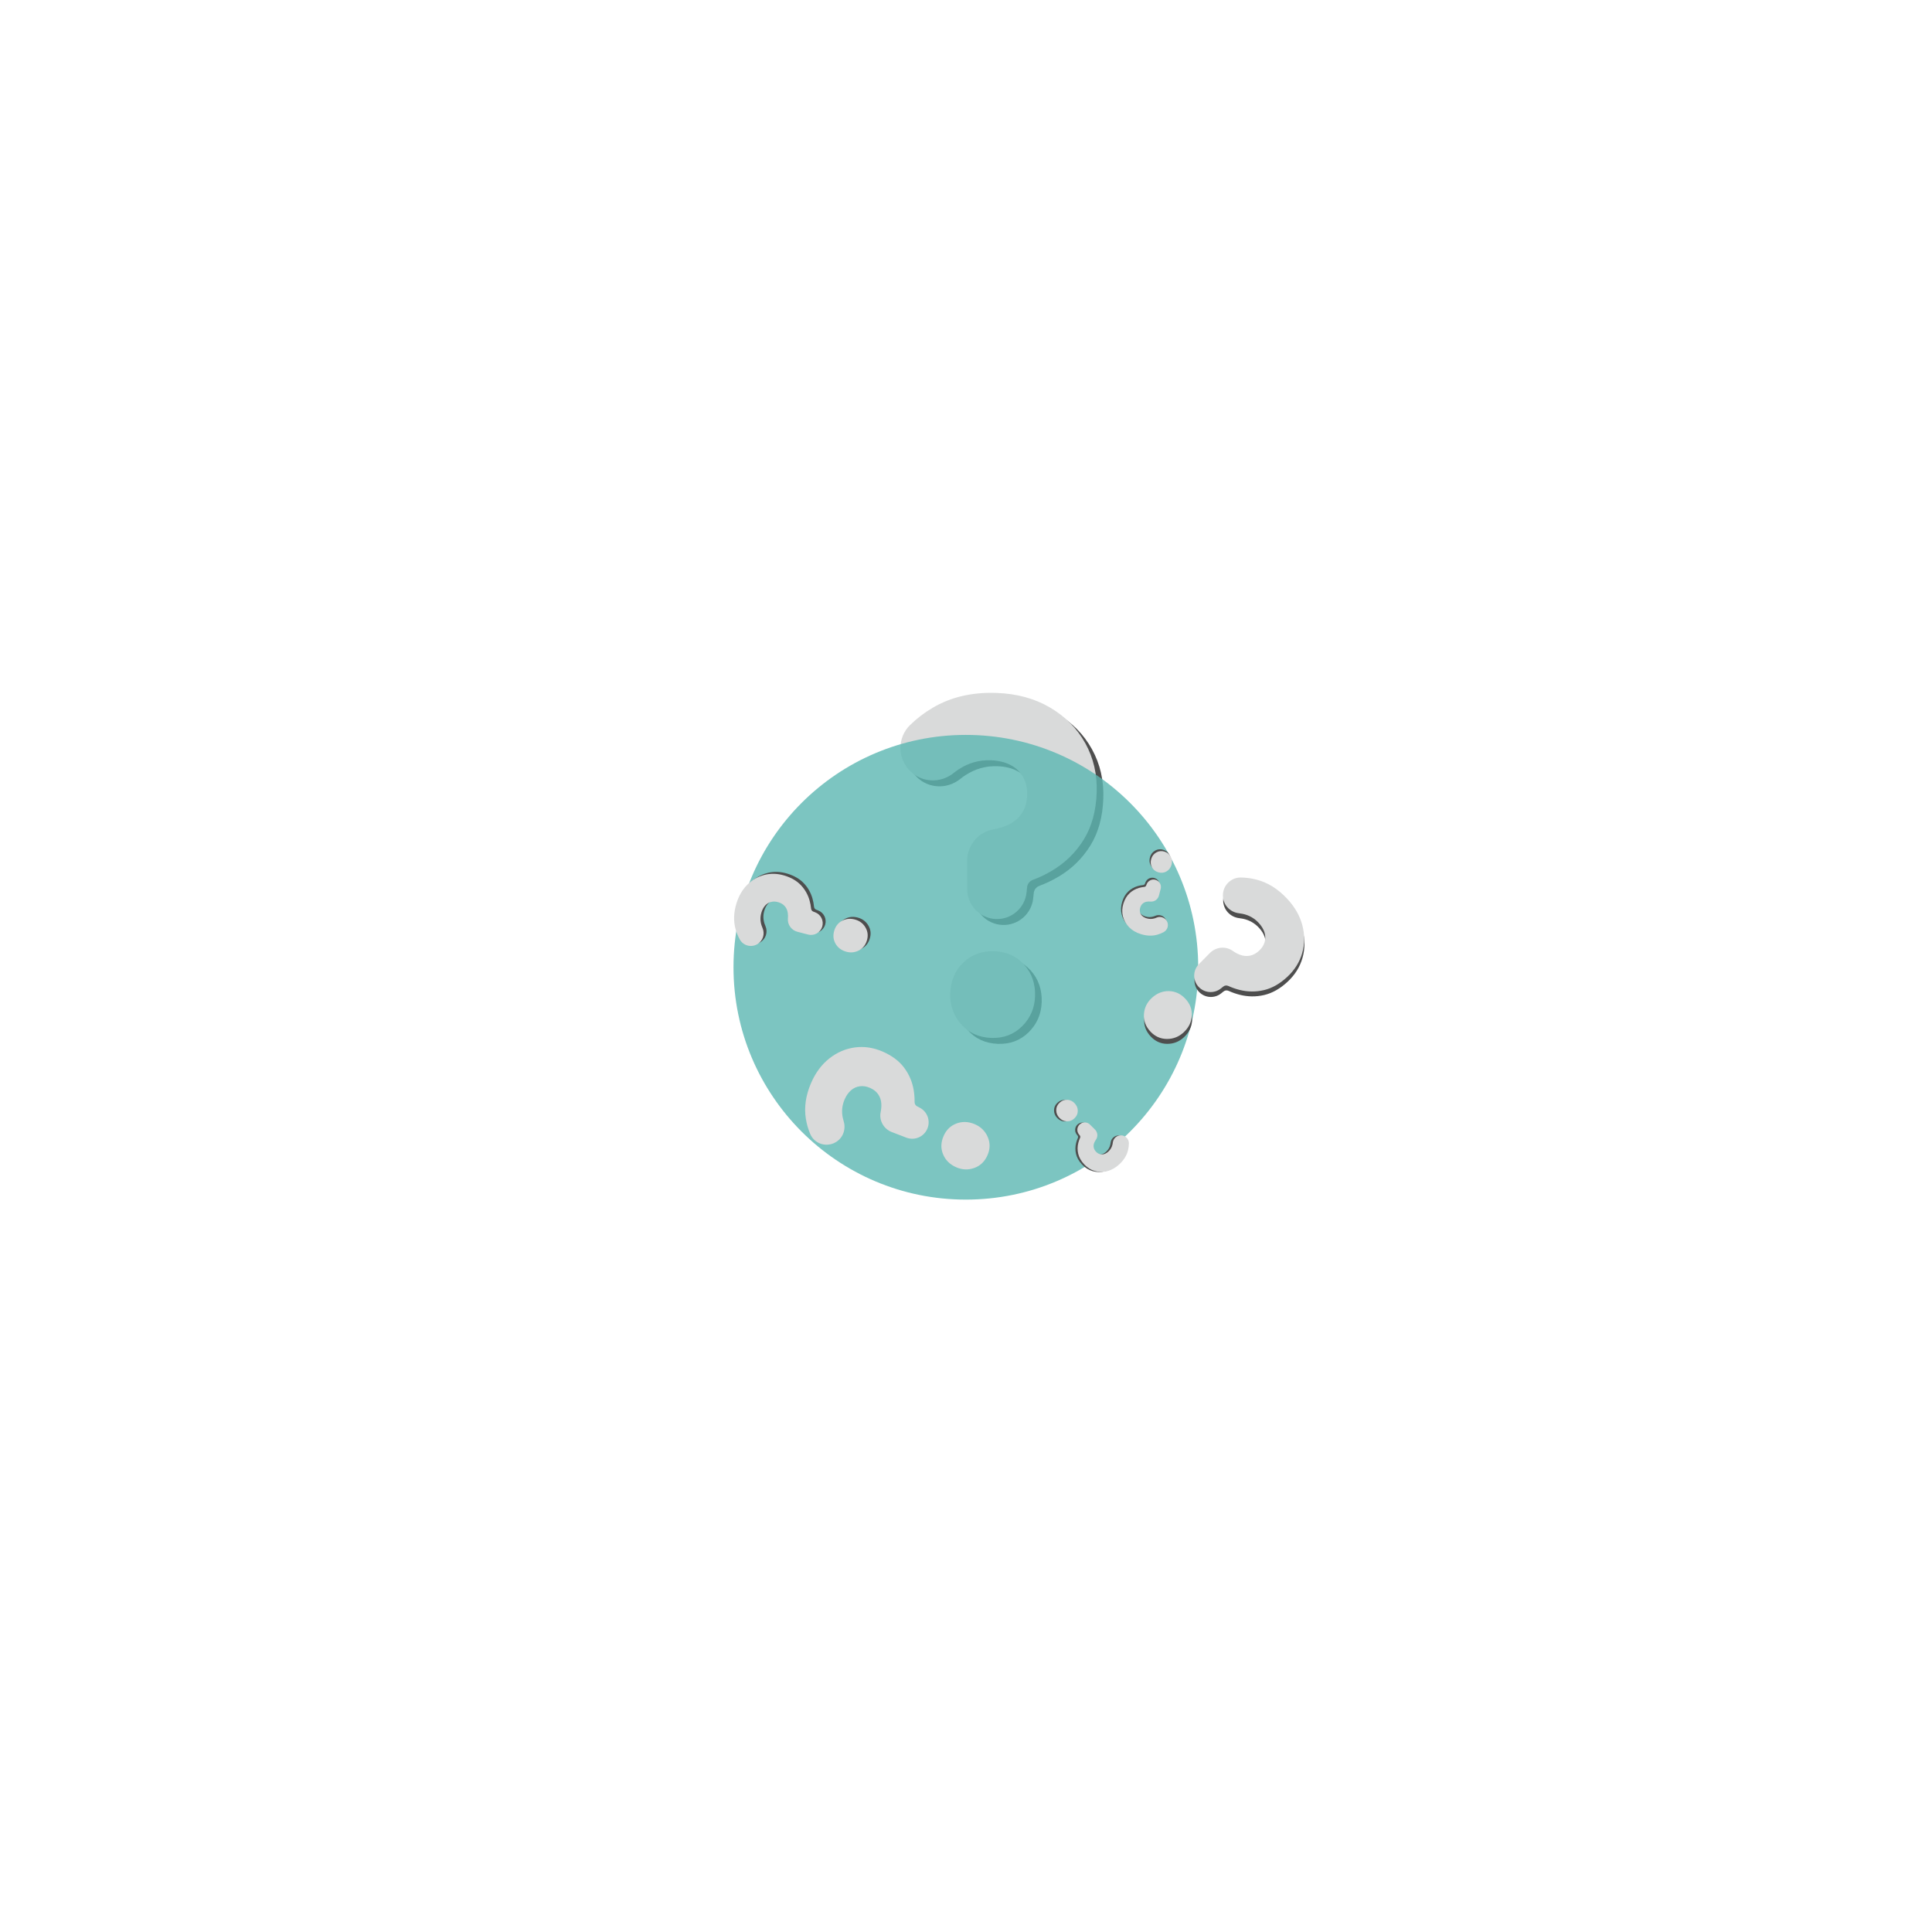 <svg width="528" height="528" viewBox="0 0 528 528" fill="none" xmlns="http://www.w3.org/2000/svg">
<path d="M298.418 204.74C296.168 200.685 292.951 197.429 288.765 194.972C284.578 192.514 279.711 191.187 274.162 190.989C267.504 190.751 261.686 192.104 256.708 195.046C254.396 196.413 252.325 197.997 250.495 199.796C247.028 203.205 247.043 208.805 250.467 212.257L250.519 212.309C253.735 215.552 258.848 215.749 262.413 212.894C262.881 212.519 263.366 212.168 263.866 211.841C266.534 210.099 269.449 209.283 272.608 209.396C274.657 209.47 276.437 209.897 277.947 210.677C279.459 211.458 280.615 212.567 281.419 214.006C282.221 215.445 282.591 217.105 282.524 218.982C282.453 220.947 281.945 222.615 280.999 223.992C280.052 225.368 278.775 226.413 277.168 227.125C275.921 227.678 274.607 228.052 273.28 228.284C269.087 229.016 266.08 232.744 266.105 237.001L266.151 244.709C266.177 249.066 269.634 252.627 273.989 252.783C278.255 252.935 281.912 249.76 282.361 245.515L282.515 244.06C282.61 243.167 283.205 242.413 284.044 242.097C285.911 241.396 287.682 240.546 289.355 239.548C292.935 237.412 295.814 234.586 297.991 231.073C300.168 227.561 301.346 223.288 301.526 218.25C301.702 213.3 300.665 208.795 298.418 204.74ZM273.583 261.583C270.167 261.461 267.332 262.494 265.074 264.677C262.817 266.862 261.627 269.663 261.505 273.076C261.389 276.322 262.378 279.133 264.473 281.516C266.568 283.899 269.322 285.151 272.737 285.273C276.067 285.392 278.861 284.337 281.12 282.11C283.379 279.883 284.567 277.149 284.683 273.903C284.805 270.49 283.818 267.612 281.721 265.271C279.625 262.933 276.912 261.702 273.583 261.583Z" fill="#4E4E4E"/>
<path d="M296.607 203.123C294.358 199.068 291.14 195.812 286.955 193.355C282.767 190.897 277.9 189.569 272.352 189.372C265.693 189.134 259.875 190.487 254.898 193.428C252.586 194.796 250.514 196.38 248.685 198.179C245.217 201.588 245.233 207.188 248.657 210.64L248.708 210.692C251.925 213.935 257.038 214.131 260.603 211.276C261.071 210.902 261.555 210.551 262.056 210.224C264.724 208.482 267.638 207.666 270.798 207.779C272.847 207.852 274.626 208.28 276.137 209.059C277.648 209.841 278.804 210.95 279.608 212.389C280.41 213.828 280.78 215.488 280.713 217.365C280.643 219.33 280.134 220.998 279.188 222.375C278.241 223.751 276.964 224.796 275.358 225.508C274.11 226.061 272.797 226.435 271.469 226.667C267.276 227.399 264.269 231.127 264.294 235.384L264.34 243.092C264.366 247.449 267.823 251.01 272.178 251.166C276.444 251.318 280.101 248.144 280.55 243.898L280.704 242.443C280.798 241.551 281.394 240.796 282.233 240.481C284.1 239.779 285.871 238.929 287.543 237.931C291.123 235.795 294.003 232.969 296.18 229.457C298.357 225.944 299.535 221.671 299.715 216.633C299.892 211.683 298.854 207.178 296.607 203.123ZM271.772 259.966C268.357 259.844 265.521 260.877 263.263 263.06C261.006 265.245 259.816 268.046 259.694 271.459C259.578 274.705 260.568 277.516 262.662 279.899C264.757 282.282 267.511 283.534 270.927 283.656C274.256 283.775 277.051 282.721 279.31 280.493C281.569 278.266 282.756 275.532 282.872 272.286C282.994 268.873 282.007 265.995 279.911 263.654C277.814 261.316 275.101 260.085 271.772 259.966Z" fill="#D9DADA"/>
<g filter="url(#filter0_f_2194_44045)">
<path d="M263.959 327.843C299.029 327.843 327.459 299.413 327.459 264.343C327.459 229.273 299.029 200.843 263.959 200.843C228.889 200.843 200.459 229.273 200.459 264.343C200.459 299.413 228.889 327.843 263.959 327.843Z" fill="#5CB7B2" fill-opacity="0.8"/>
</g>
<path d="M209.75 238.571C207.982 239.012 206.418 239.903 205.06 241.241C203.701 242.581 202.702 244.294 202.062 246.38C201.295 248.883 201.217 251.23 201.827 253.418C202.111 254.435 202.501 255.383 202.998 256.26C203.94 257.923 206.067 258.487 207.726 257.538L207.751 257.524C209.309 256.633 209.904 254.712 209.183 253.068C209.088 252.852 209.004 252.633 208.931 252.409C208.541 251.219 208.528 250.03 208.892 248.842C209.128 248.072 209.472 247.44 209.921 246.946C210.372 246.451 210.91 246.125 211.538 245.966C212.166 245.808 212.834 245.837 213.539 246.053C214.278 246.28 214.86 246.642 215.286 247.142C215.712 247.641 215.979 248.232 216.086 248.914C216.169 249.444 216.177 249.981 216.13 250.508C215.982 252.175 217.091 253.695 218.71 254.119L221.64 254.885C223.297 255.319 225.001 254.369 225.503 252.731C225.994 251.127 225.161 249.416 223.595 248.814L223.058 248.607C222.729 248.481 222.504 248.178 222.469 247.827C222.393 247.047 222.25 246.289 222.041 245.552C221.595 243.976 220.815 242.595 219.703 241.411C218.591 240.228 217.089 239.346 215.194 238.765C213.333 238.195 211.518 238.13 209.75 238.571ZM228.802 253.781C228.408 255.065 228.512 256.246 229.111 257.325C229.711 258.405 230.653 259.141 231.936 259.534C233.157 259.909 234.325 259.819 235.442 259.266C236.56 258.713 237.315 257.795 237.709 256.511C238.093 255.259 237.977 254.091 237.361 253.007C236.745 251.923 235.828 251.194 234.608 250.82C233.325 250.426 232.132 250.508 231.03 251.066C229.929 251.624 229.186 252.529 228.802 253.781Z" fill="#4E4E4E"/>
<path d="M208.951 239.092C207.183 239.534 205.619 240.424 204.261 241.763C202.902 243.103 201.903 244.815 201.264 246.901C200.496 249.405 200.418 251.751 201.028 253.94C201.312 254.957 201.703 255.904 202.2 256.782C203.141 258.445 205.268 259.008 206.927 258.06L206.952 258.045C208.51 257.154 209.105 255.233 208.384 253.59C208.289 253.374 208.205 253.154 208.132 252.931C207.742 251.741 207.729 250.552 208.093 249.364C208.329 248.593 208.673 247.961 209.122 247.467C209.573 246.973 210.111 246.647 210.739 246.488C211.367 246.33 212.035 246.358 212.741 246.575C213.479 246.801 214.061 247.164 214.487 247.663C214.914 248.163 215.18 248.754 215.287 249.436C215.37 249.966 215.379 250.503 215.332 251.03C215.183 252.696 216.292 254.217 217.911 254.64L220.842 255.407C222.498 255.84 224.202 254.89 224.704 253.253C225.196 251.649 224.363 249.938 222.796 249.335L222.26 249.129C221.931 249.002 221.705 248.7 221.67 248.349C221.594 247.569 221.451 246.81 221.243 246.074C220.796 244.497 220.016 243.117 218.904 241.933C217.792 240.75 216.29 239.868 214.396 239.287C212.534 238.716 210.719 238.652 208.951 239.092ZM228.003 254.302C227.61 255.586 227.713 256.768 228.312 257.847C228.912 258.926 229.854 259.663 231.138 260.056C232.358 260.43 233.526 260.341 234.644 259.788C235.761 259.235 236.517 258.317 236.91 257.033C237.294 255.781 237.178 254.613 236.562 253.529C235.947 252.444 235.03 251.716 233.809 251.341C232.526 250.948 231.333 251.03 230.231 251.588C229.13 252.146 228.387 253.05 228.003 254.302Z" fill="#D9DADA"/>
<path d="M355.955 261.809C356.66 259.346 356.675 256.817 356 254.222C355.324 251.626 353.942 249.206 351.852 246.961C349.343 244.267 346.542 242.523 343.448 241.728C342.011 241.359 340.583 241.168 339.165 241.156C336.479 241.134 334.297 243.327 334.286 246.013L334.286 246.054C334.276 248.577 336.197 250.651 338.705 250.929C339.034 250.965 339.36 251.017 339.683 251.085C341.406 251.447 342.863 252.267 344.053 253.545C344.825 254.374 345.353 255.236 345.639 256.131C345.924 257.027 345.943 257.912 345.695 258.788C345.446 259.663 344.942 260.456 344.182 261.163C343.387 261.903 342.537 262.357 341.629 262.525C340.722 262.693 339.815 262.602 338.909 262.252C338.206 261.981 337.546 261.614 336.938 261.186C335.013 259.834 332.382 260.116 330.729 261.788L327.736 264.818C326.044 266.53 326.003 269.272 327.644 271.034C329.251 272.76 331.92 272.948 333.754 271.465L334.382 270.957C334.768 270.645 335.295 270.583 335.746 270.787C336.75 271.243 337.773 271.602 338.817 271.866C341.05 272.43 343.279 272.451 345.501 271.929C347.724 271.407 349.853 270.198 351.892 268.301C353.894 266.436 355.249 264.271 355.955 261.809ZM324.047 274.313C322.761 272.931 321.249 272.227 319.515 272.197C317.779 272.169 316.22 272.798 314.839 274.084C313.526 275.307 312.814 276.792 312.702 278.541C312.589 280.29 313.176 281.855 314.462 283.237C315.717 284.584 317.22 285.264 318.973 285.276C320.725 285.289 322.257 284.684 323.571 283.462C324.952 282.176 325.69 280.666 325.786 278.933C325.88 277.2 325.301 275.66 324.047 274.313Z" fill="#4E4E4E"/>
<path d="M355.879 260.47C356.584 258.007 356.599 255.478 355.924 252.883C355.248 250.287 353.866 247.867 351.775 245.622C349.267 242.928 346.466 241.184 343.372 240.389C341.934 240.02 340.507 239.829 339.089 239.817C336.403 239.795 334.221 241.988 334.21 244.674L334.21 244.715C334.2 247.238 336.12 249.312 338.628 249.59C338.958 249.626 339.284 249.678 339.607 249.746C341.33 250.108 342.787 250.928 343.977 252.206C344.749 253.035 345.277 253.898 345.563 254.792C345.848 255.688 345.866 256.573 345.618 257.449C345.37 258.324 344.865 259.117 344.106 259.824C343.311 260.564 342.461 261.018 341.553 261.186C340.646 261.354 339.738 261.263 338.833 260.913C338.13 260.642 337.47 260.275 336.861 259.847C334.937 258.495 332.306 258.777 330.653 260.449L327.66 263.479C325.968 265.191 325.927 267.933 327.567 269.695C329.174 271.421 331.843 271.609 333.677 270.126L334.306 269.618C334.691 269.306 335.218 269.244 335.67 269.448C336.673 269.904 337.697 270.263 338.74 270.527C340.973 271.091 343.202 271.112 345.425 270.59C347.647 270.068 349.777 268.859 351.815 266.962C353.818 265.097 355.173 262.932 355.879 260.47ZM323.971 272.974C322.684 271.592 321.173 270.888 319.438 270.858C317.703 270.83 316.144 271.46 314.763 272.745C313.45 273.968 312.738 275.453 312.625 277.202C312.513 278.951 313.099 280.516 314.386 281.898C315.64 283.245 317.144 283.925 318.897 283.938C320.649 283.95 322.181 283.346 323.494 282.123C324.875 280.837 325.614 279.327 325.71 277.594C325.804 275.862 325.225 274.321 323.971 272.974Z" fill="#D9DADA"/>
<path d="M298.623 320.066C299.732 320.384 300.87 320.391 302.038 320.087C303.207 319.782 304.296 319.16 305.307 318.219C306.519 317.09 307.305 315.829 307.663 314.436C307.829 313.789 307.914 313.147 307.92 312.508C307.93 311.299 306.943 310.317 305.733 310.312L305.715 310.312C304.579 310.307 303.646 311.172 303.521 312.301C303.504 312.449 303.481 312.596 303.45 312.742C303.287 313.517 302.918 314.173 302.343 314.709C301.97 315.056 301.582 315.294 301.179 315.423C300.776 315.551 300.377 315.559 299.983 315.448C299.589 315.336 299.232 315.109 298.914 314.767C298.58 314.409 298.376 314.026 298.301 313.618C298.225 313.209 298.266 312.801 298.423 312.393C298.545 312.076 298.711 311.78 298.903 311.506C299.512 310.639 299.385 309.455 298.632 308.711L297.269 307.363C296.498 306.602 295.264 306.583 294.47 307.322C293.693 308.045 293.609 309.247 294.276 310.072L294.505 310.355C294.645 310.529 294.673 310.766 294.581 310.969C294.376 311.421 294.214 311.882 294.096 312.351C293.842 313.357 293.832 314.36 294.067 315.361C294.302 316.361 294.846 317.32 295.701 318.237C296.54 319.139 297.515 319.748 298.623 320.066ZM292.994 305.703C293.616 305.124 293.933 304.443 293.947 303.663C293.959 302.881 293.676 302.18 293.097 301.558C292.547 300.967 291.878 300.646 291.091 300.596C290.304 300.545 289.599 300.809 288.977 301.388C288.371 301.953 288.065 302.63 288.059 303.419C288.053 304.208 288.325 304.897 288.876 305.488C289.455 306.11 290.134 306.443 290.915 306.486C291.694 306.528 292.388 306.267 292.994 305.703Z" fill="#4E4E4E"/>
<path d="M299.227 320.034C300.335 320.352 301.474 320.358 302.642 320.054C303.81 319.75 304.9 319.128 305.91 318.187C307.123 317.058 307.908 315.797 308.266 314.404C308.432 313.757 308.518 313.114 308.523 312.476C308.534 311.267 307.546 310.285 306.337 310.28L306.319 310.28C305.183 310.275 304.249 311.14 304.124 312.269C304.108 312.417 304.084 312.564 304.054 312.709C303.891 313.485 303.522 314.141 302.946 314.677C302.573 315.024 302.185 315.262 301.782 315.39C301.379 315.519 300.981 315.527 300.586 315.415C300.192 315.303 299.835 315.076 299.517 314.735C299.184 314.377 298.98 313.994 298.904 313.585C298.829 313.177 298.87 312.768 299.027 312.361C299.149 312.044 299.314 311.747 299.507 311.473C300.115 310.607 299.989 309.422 299.236 308.678L297.872 307.331C297.101 306.569 295.867 306.551 295.074 307.289C294.297 308.013 294.212 309.214 294.88 310.04L295.109 310.323C295.249 310.496 295.277 310.734 295.185 310.937C294.98 311.389 294.818 311.849 294.699 312.319C294.445 313.324 294.436 314.328 294.671 315.328C294.906 316.329 295.45 317.287 296.304 318.205C297.144 319.106 298.118 319.716 299.227 320.034ZM293.598 305.671C294.22 305.091 294.537 304.411 294.55 303.63C294.563 302.849 294.279 302.147 293.701 301.526C293.15 300.934 292.482 300.614 291.694 300.563C290.907 300.513 290.203 300.777 289.58 301.356C288.974 301.921 288.668 302.597 288.662 303.386C288.657 304.175 288.929 304.865 289.479 305.456C290.058 306.078 290.738 306.41 291.518 306.453C292.298 306.496 292.991 306.235 293.598 305.671Z" fill="#D9DADA"/>
<path d="M233.626 286.258C231.087 286.598 228.764 287.598 226.657 289.256C224.549 290.915 222.886 293.151 221.666 295.965C220.203 299.343 219.727 302.609 220.237 305.762C220.475 307.227 220.873 308.611 221.43 309.915C222.485 312.385 225.369 313.505 227.834 312.439L227.872 312.423C230.188 311.422 231.319 308.831 230.568 306.422C230.47 306.106 230.387 305.786 230.319 305.463C229.961 303.739 230.128 302.075 230.823 300.473C231.273 299.434 231.852 298.604 232.557 297.984C233.263 297.364 234.066 296.993 234.969 296.869C235.871 296.746 236.799 296.891 237.751 297.303C238.748 297.735 239.504 298.333 240.021 299.097C240.539 299.861 240.819 300.729 240.861 301.698C240.894 302.451 240.823 303.203 240.674 303.932C240.207 306.237 241.519 308.535 243.714 309.379L247.688 310.908C249.935 311.772 252.463 310.711 253.42 308.503C254.358 306.338 253.462 303.818 251.368 302.732L250.65 302.359C250.21 302.131 249.942 301.673 249.949 301.177C249.964 300.075 249.884 298.994 249.707 297.932C249.329 295.66 248.455 293.609 247.087 291.782C245.719 289.955 243.758 288.488 241.202 287.38C238.691 286.292 236.165 285.919 233.626 286.258ZM257.866 310.484C257.115 312.216 257.075 313.883 257.743 315.484C258.413 317.086 259.614 318.262 261.345 319.012C262.992 319.726 264.637 319.783 266.285 319.185C267.933 318.588 269.132 317.423 269.883 315.691C270.614 314.002 270.635 312.352 269.944 310.741C269.253 309.13 268.086 307.969 266.44 307.255C264.708 306.505 263.029 306.433 261.402 307.04C259.777 307.647 258.597 308.795 257.866 310.484Z" fill="#D9DADA"/>
<path d="M306.552 249.926C306.831 251.045 307.395 252.034 308.242 252.894C309.09 253.754 310.173 254.386 311.494 254.791C313.078 255.276 314.563 255.326 315.947 254.94C316.591 254.76 317.19 254.513 317.746 254.198C318.798 253.603 319.155 252.256 318.555 251.207L318.546 251.191C317.982 250.205 316.766 249.829 315.726 250.285C315.589 250.345 315.45 250.398 315.309 250.444C314.556 250.691 313.803 250.699 313.052 250.469C312.564 250.319 312.164 250.102 311.852 249.818C311.539 249.533 311.332 249.192 311.232 248.794C311.132 248.397 311.15 247.974 311.287 247.528C311.43 247.06 311.66 246.692 311.976 246.423C312.292 246.153 312.666 245.984 313.097 245.917C313.433 245.864 313.772 245.859 314.106 245.888C315.16 245.982 316.123 245.28 316.391 244.256L316.876 242.402C317.15 241.353 316.549 240.275 315.513 239.958C314.498 239.646 313.415 240.174 313.034 241.165L312.903 241.504C312.823 241.713 312.631 241.855 312.409 241.877C311.916 241.926 311.436 242.016 310.97 242.148C309.972 242.431 309.099 242.924 308.349 243.628C307.6 244.331 307.042 245.282 306.675 246.481C306.314 247.658 306.273 248.807 306.552 249.926ZM316.177 237.87C316.989 238.119 317.737 238.053 318.42 237.674C319.103 237.295 319.569 236.698 319.818 235.886C320.055 235.114 319.998 234.375 319.648 233.668C319.298 232.961 318.717 232.482 317.905 232.233C317.113 231.99 316.373 232.064 315.687 232.454C315.001 232.843 314.54 233.424 314.303 234.196C314.054 235.008 314.106 235.763 314.459 236.46C314.812 237.157 315.385 237.627 316.177 237.87Z" fill="#4E4E4E"/>
<path d="M306.882 250.432C307.162 251.551 307.725 252.54 308.572 253.4C309.42 254.26 310.503 254.892 311.824 255.297C313.408 255.782 314.893 255.832 316.278 255.445C316.921 255.266 317.521 255.019 318.076 254.704C319.128 254.108 319.485 252.762 318.885 251.713L318.876 251.697C318.312 250.711 317.096 250.334 316.056 250.791C315.919 250.851 315.781 250.904 315.639 250.95C314.886 251.197 314.133 251.205 313.382 250.975C312.894 250.825 312.494 250.608 312.182 250.323C311.869 250.038 311.663 249.698 311.562 249.3C311.462 248.903 311.48 248.48 311.617 248.034C311.76 247.566 311.99 247.198 312.306 246.928C312.622 246.659 312.996 246.49 313.428 246.422C313.763 246.37 314.102 246.364 314.436 246.394C315.491 246.488 316.453 245.786 316.721 244.762L317.206 242.907C317.48 241.859 316.879 240.781 315.843 240.463C314.828 240.152 313.745 240.679 313.364 241.67L313.233 242.01C313.153 242.218 312.962 242.361 312.74 242.383C312.246 242.431 311.766 242.522 311.3 242.654C310.302 242.936 309.429 243.43 308.68 244.134C307.931 244.837 307.373 245.788 307.005 246.987C306.644 248.164 306.603 249.313 306.882 250.432ZM316.507 238.376C317.319 238.625 318.067 238.559 318.75 238.18C319.433 237.8 319.899 237.204 320.148 236.392C320.385 235.62 320.328 234.881 319.978 234.174C319.628 233.466 319.047 232.988 318.235 232.739C317.443 232.496 316.703 232.57 316.017 232.959C315.331 233.349 314.87 233.929 314.633 234.702C314.384 235.514 314.436 236.269 314.789 236.966C315.142 237.662 315.715 238.133 316.507 238.376Z" fill="#D9DADA"/>
<defs>
<filter id="filter0_f_2194_44045" x="0.459" y="0.843" width="527" height="527" filterUnits="userSpaceOnUse" color-interpolation-filters="sRGB">
<feFlood flood-opacity="0" result="BackgroundImageFix"/>
<feBlend mode="normal" in="SourceGraphic" in2="BackgroundImageFix" result="shape"/>
<feGaussianBlur stdDeviation="100" result="effect1_foregroundBlur_2194_44045"/>
</filter>
</defs>
</svg>
